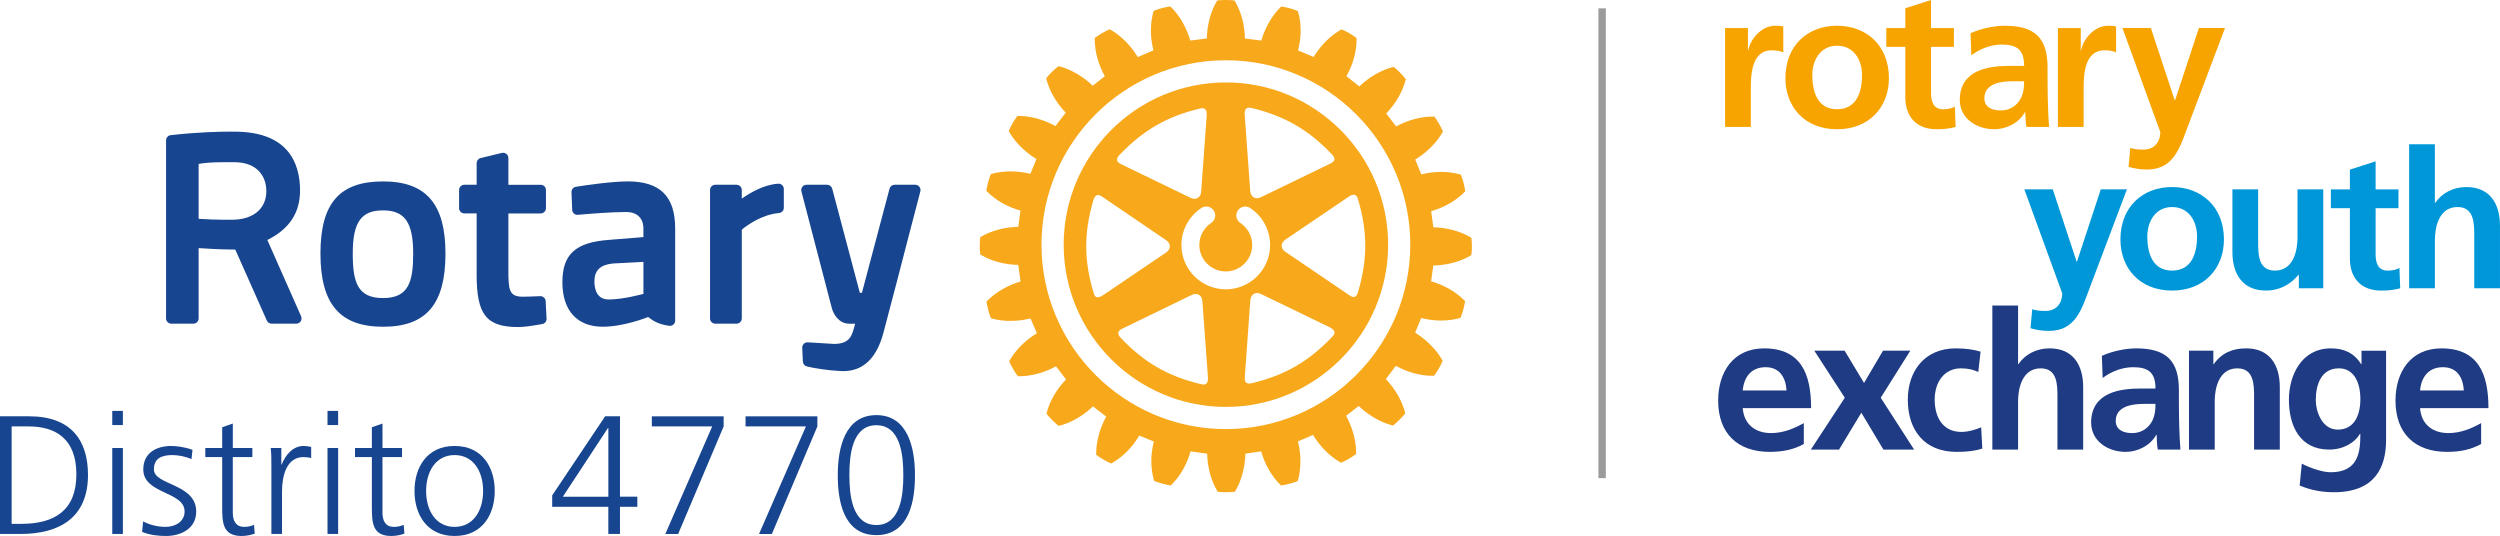 <svg xmlns="http://www.w3.org/2000/svg" id="Camada_2" data-name="Camada 2" viewBox="0 0 1617.78 346.84"><defs><style>      .cls-1 {        fill: #f7a400;      }      .cls-2 {        fill: #f7a81b;      }      .cls-3 {        fill: #0097d9;      }      .cls-4 {        fill: #9c9b9b;      }      .cls-5 {        fill: #1f3b83;      }      .cls-6 {        fill: #17458f;      }    </style></defs><g id="Camada_1-2" data-name="Camada 1"><g><g><path class="cls-6" d="M353.1,194.87l.59,11.3c.09,1.69-1.1,3.2-2.77,3.52-4.78.88-11.35,1.95-15.46,1.95-20.71,0-27.02-7.93-27.02-33.88v-39.65h-7.94c-1.89,0-3.42-1.53-3.42-3.42v-11.73c0-1.89,1.53-3.4,3.42-3.4h7.94v-13.94c0-1.58,1.07-2.96,2.59-3.33l13.72-3.34c1.01-.24,2.08-.02,2.91.63.83.66,1.32,1.64,1.32,2.69v17.3h20.9c1.9,0,3.41,1.51,3.41,3.4v11.73c0,1.89-1.51,3.42-3.41,3.42h-20.9v36.76c0,12.72.45,17.13,9.37,17.13,3.29,0,8.43-.23,11.2-.37,1.84-.04,3.48,1.34,3.56,3.23M288.27,164.07c0,32.75-12.45,47.37-40.35,47.37s-40.55-14.61-40.55-47.37,12.51-46.67,40.55-46.67,40.35,14.82,40.35,46.67M267.38,164.07c0-20.11-5.47-27.93-19.46-27.93s-19.65,7.3-19.65,27.93c0,18.7,3.13,28.81,19.65,28.81s19.46-10.57,19.46-28.81M594.95,120.88c-.63-.84-1.63-1.32-2.7-1.32h-13.32c-1.54,0-2.89,1.04-3.3,2.53l-17.86,67.37h-1.37l-17.88-67.37c-.4-1.49-1.75-2.53-3.3-2.53h-13.31c-1.07,0-2.06.48-2.72,1.32-.64.84-.86,1.93-.6,2.94l19.68,75.55c.98,3.75,4.45,10.1,11.3,10.1h3.81c-.33,1.26-.68,2.61-1.06,3.77l-.18.57c-1.07,3.48-2.67,8.75-12.39,8.75l-17.02-1.04c-.96-.08-1.9.27-2.57.96-.7.69-1.09,1.63-1.04,2.6l.42,8.92c.07,1.5,1.12,2.77,2.6,3.14,5.02,1.24,14.59,2.69,22.47,2.99.38.02.72.02,1.08.02,12.84,0,21.55-8.31,25.94-24.67,5.11-19.15,11.49-43.8,16.14-61.79,2.11-8.1,3.92-15.08,5.23-20.05l2.56-9.8c.27-1.03.03-2.11-.61-2.96M194.85,204.67c.46,1.05.36,2.27-.26,3.24-.64.97-1.71,1.55-2.87,1.55h-15.94c-1.34,0-2.58-.8-3.11-2.03l-20.41-45.92c-10.15-.07-18.97-.61-23.72-.95v45.49c0,1.89-1.52,3.41-3.4,3.41h-14.25c-1.9,0-3.43-1.52-3.43-3.41v-115.2c0-1.74,1.31-3.2,3.04-3.39,18.29-2.07,32.91-2.28,38.34-2.28,1.87,0,2.87.01,2.87.01,35.08,0,42.45,20.72,42.45,38.07,0,14.5-6.93,24.97-21.16,32.03l21.85,49.37ZM151.64,104.97h-7.51c-8.39,0-13.17.63-15.59,1.12v35.51c4.01.28,11.72.69,22.11.58,13.39-.14,21.7-7.25,21.7-18.54,0-9.02-5.44-18.67-20.7-18.67M436.92,147.84v59.62c0,.99-.43,1.93-1.17,2.57-.76.65-1.75.95-2.72.81-6.98-.98-10.3-3.16-13.6-5.7-.14.06-15.58,6.29-29.37,6.29-16.61,0-26.13-10.48-26.13-28.8s8.72-25.81,30.1-27.4l22.33-1.8v-5.42c0-6.86-4.07-10.81-11.17-10.81-9.78,0-23.74,1.15-31.19,1.81-.93.1-1.87-.2-2.58-.82-.69-.6-1.12-1.5-1.15-2.42l-.45-11.4c-.07-1.74,1.17-3.25,2.87-3.5,6.65-1.06,23.23-3.48,33.58-3.48,20.91,0,30.64,9.68,30.64,30.44M396.55,170.53c-8.06.76-11.9,4.44-11.9,11.54,0,4.36,1.2,11.73,9.2,11.73,9.49,0,22.39-3.58,22.52-3.62v-20.71l-19.82,1.05ZM503.59,118.88c-9.07.54-18.01,5.73-23.57,9.67v-5.59c0-1.89-1.53-3.4-3.42-3.4h-13.71c-1.89,0-3.42,1.51-3.42,3.4v83.09c0,1.89,1.53,3.41,3.42,3.41h13.71c1.89,0,3.42-1.52,3.42-3.41v-57.43c3.1-2.58,12.68-9.77,24.09-10.77,1.75-.15,3.11-1.63,3.11-3.4v-12.18c0-.95-.38-1.84-1.08-2.47-.67-.66-1.62-1.01-2.55-.93"></path><path class="cls-2" d="M952.16,154.32l-.03-.45-.34-.2c-6.75-4.1-15.61-6.4-24.27-6.59-.17-1.15-1.26-9.26-1.39-10.42,8.28-2.35,16.22-6.84,21.78-12.6l.29-.27-.09-.44c-.41-3.08-1.58-7.39-2.65-9.99l-.18-.39-.41-.11c-7.62-2.18-16.74-2.12-25.12,0-.4-1.08-3.5-8.55-3.94-9.6,7.37-4.5,13.85-10.87,17.73-17.78l.21-.33-.16-.43c-1.12-2.66-3.36-6.51-5.15-8.94l-.24-.34h-.46c-7.84-.17-16.6,2.23-24.31,6.39-.68-.94-5.7-7.48-6.39-8.4,6.02-6.2,10.61-14.06,12.58-21.75l.12-.43-.29-.32c-1.79-2.36-4.91-5.53-7.26-7.38l-.32-.24-.44.07c-7.71,1.95-15.53,6.56-21.75,12.54-.95-.73-7.47-5.83-8.41-6.6,4.15-7.33,6.59-15.81,6.59-23.63,0-.22-.04-1.06-.04-1.06l-.33-.26c-2.41-1.89-6.21-4.07-8.98-5.2l-.38-.14-.35.19c-6.92,3.84-13.26,10.28-17.71,17.65-1.11-.43-9.05-3.77-10.09-4.22,1.04-4.16,1.69-8.43,1.69-12.71s-.52-8.54-1.69-12.37l-.1-.4-.42-.17c-2.62-1.12-6.81-2.27-9.9-2.72l-.46-.07-.28.3c-5.72,5.55-10.21,13.45-12.59,21.74-1.18-.2-9.38-1.21-10.63-1.34-.11-8.59-2.43-17.39-6.51-24.23l-.2-.39-.43-.02c-2.96-.37-7.44-.37-10.34,0l-.46.02-.2.39c-4.06,6.77-6.35,15.56-6.49,24.2-1.2.16-9.53,1.17-10.73,1.37-2.38-8.33-6.89-16.27-12.58-21.79l-.32-.32-.46.07c-3.07.46-7.31,1.6-9.93,2.66l-.39.17-.16.4c-1.08,3.9-1.65,8.19-1.65,12.53s.67,8.51,1.65,12.62c-1.05.45-9.05,3.89-10.12,4.33-4.49-7.38-10.84-13.86-17.74-17.75l-.37-.22-.44.15c-2.65,1.16-6.49,3.38-8.92,5.2l-.38.23v1.15c0,7.74,2.4,16.25,6.52,23.63-.9.74-6.92,5.45-7.82,6.18-6.2-5.99-14.04-10.6-21.78-12.61l-.39-.08-.3.28c-2.37,1.78-5.57,4.91-7.39,7.28l-.27.34.1.41c1.94,7.68,6.55,15.54,12.53,21.8-.65.92-5.9,7.75-6.63,8.69-7.5-4.19-16.24-6.67-24.24-6.56l-.4.02-.26.36c-1.76,2.33-3.97,6.09-5.18,8.96l-.17.37.21.39c3.84,6.88,10.33,13.31,17.74,17.81-.4,1.06-3.44,8.46-3.91,9.54-8.52-2.11-17.59-2.14-25.17.07l-.41.11-.15.37c-1.12,2.65-2.28,6.84-2.72,10l-.05.43.3.33c5.53,5.68,13.47,10.18,21.76,12.48-.17,1.18-1.24,9.37-1.39,10.49-8.62.17-17.5,2.44-24.27,6.51l-.37.21-.04.44c-.17,1.49-.28,3.33-.28,5.2s.11,3.68.28,5.16l.04.42.37.2c6.78,4.06,15.57,6.38,24.25,6.51.17,1.19,1.33,9.6,1.47,10.75-8.32,2.44-16.19,6.99-21.72,12.67l-.3.35.04.38c.49,3.11,1.62,7.4,2.7,9.98l.17.39.39.13c7.68,2.19,16.75,2.1,25.18,0,.43,1.07,3.69,8.52,4.14,9.59-7.38,4.42-13.84,10.81-17.75,17.72l-.18.39.15.4c1.13,2.71,3.39,6.55,5.19,8.94l.27.34.39.02c7.92.11,16.68-2.23,24.27-6.43.71.89,5.85,7.58,6.52,8.49-5.96,6.1-10.6,13.93-12.57,21.73l-.11.4.25.34c1.83,2.33,4.98,5.46,7.3,7.34l.34.29.41-.13c7.69-1.91,15.5-6.49,21.78-12.51.96.73,7.6,5.85,8.58,6.58-4.09,7.51-6.48,16.07-6.48,23.86v.88l.39.29c2.31,1.76,6.09,3.91,8.9,5.18l.39.14.41-.2c6.93-3.86,13.33-10.35,17.81-17.82,1.04.42,8.34,3.39,9.41,3.81-1.04,4.12-1.64,8.36-1.64,12.54s.57,8.67,1.69,12.52l.1.41.42.15c2.63,1.12,6.85,2.27,9.95,2.77l.46.06.3-.34c5.73-5.58,10.21-13.51,12.46-21.72,1.21.19,9.6,1.38,10.77,1.51.17,8.67,2.5,17.48,6.56,24.21l.18.37.46.05c2.98.38,7.41.38,10.33,0l.42-.05.21-.37c4.03-6.73,6.34-15.55,6.56-24.26,1.17-.17,9.03-1.27,10.21-1.46,2.32,8.35,6.83,16.21,12.57,21.78l.31.28.38-.03c3.13-.5,7.38-1.6,10.02-2.67l.38-.19.13-.39c1.11-3.88,1.62-8.14,1.62-12.52s-.59-8.55-1.62-12.71c1.08-.41,8.71-3.71,9.77-4.19,4.49,7.41,10.88,13.89,17.76,17.78l.34.17.41-.15c2.74-1.13,6.61-3.36,8.99-5.22l.34-.2s.03-.92.03-1.17c0-7.63-2.42-16.15-6.43-23.61.9-.71,7.2-5.61,8.1-6.33,6.29,5.98,14.13,10.57,21.82,12.56l.41.11.31-.29c2.35-1.84,5.54-5,7.37-7.28l.28-.37-.14-.38c-1.91-7.67-6.49-15.52-12.48-21.79.7-.92,5.78-7.6,6.47-8.54,7.61,4.19,16.36,6.59,24.24,6.42h.43l.26-.32c1.88-2.4,4.06-6.16,5.19-9l.18-.36-.21-.38c-3.76-6.76-10.2-13.21-17.57-17.85.43-1.05,3.44-8.41,3.88-9.47,8.36,2.15,17.44,2.22,25.08,0l.37-.13.17-.38c1.12-2.69,2.26-6.86,2.74-9.96l.04-.43-.32-.33c-5.53-5.74-13.42-10.18-21.65-12.54.18-1.15,1.3-9.04,1.41-10.2,8.71-.15,17.57-2.47,24.33-6.55l.34-.22.03-.46c.2-1.43.28-3.32.28-5.16s-.07-3.68-.28-5.13M793.28,277.67c-65.78,0-119.32-53.54-119.32-119.35s53.54-119.33,119.32-119.33,119.33,53.53,119.33,119.33-53.52,119.35-119.33,119.35"></path><path class="cls-2" d="M793.28,53.34c-57.86,0-104.96,47.1-104.96,104.98s47.09,105,104.96,105,104.99-47.09,104.99-105-47.11-104.98-104.99-104.98M806.48,70.22c1.01-.82,2.35-.56,3.68-.29,21.09,5.11,36.58,14.02,51.7,29.9,1.07,1.13,1.65,2.19,1.65,3.13,0,.09-.03.24-.03.37-.32,1.45-1.94,2.22-3.38,2.91l-44.16,21.39c-1.75.83-3.37.9-4.64.11-1.3-.75-2.11-2.2-2.26-4.1l-3.56-48.93c-.15-2.34.17-3.78,1.01-4.5M724.49,100.2h.03c15.1-15.87,30.57-24.82,51.67-29.88,1.31-.29,2.7-.54,3.62.29.9.7,1.21,2.13,1.04,4.49l-3.57,48.92c-.11,1.88-.89,3.36-2.22,4.09-1.29.77-2.96.73-4.64-.1l-44.14-21.37c-1.45-.72-3.12-1.47-3.42-2.93-.14-1,.35-2.18,1.62-3.5M714.01,190.88c-1.91,1.31-3.33,1.78-4.41,1.39-1.21-.42-1.61-1.74-1.99-3.04-6.25-20.84-6.25-38.7-.07-59.72.53-1.8,1.29-2.79,2.25-3.14,1.42-.51,2.9.53,4.23,1.44l40.58,27.6c1.53,1.01,2.43,2.43,2.43,3.97s-.89,2.89-2.37,3.97l-40.64,27.53ZM780.61,248.33c-.97.79-2.33.55-3.67.21-21.09-5.03-36.59-13.96-51.67-29.86-1.1-1.14-1.62-2.14-1.62-3.04,0-.16,0-.26.03-.44.21-1.39,1.91-2.21,3.33-2.9l44.16-21.43c1.72-.8,3.39-.85,4.69-.08,1.28.75,2.07,2.19,2.22,4.05l3.58,49.03c.14,2.33-.2,3.75-1.05,4.46M793.2,187.22c-15.82,0-28.68-12.86-28.68-28.67,0-9.65,4.81-18.61,12.9-23.95,2.66-1.78,6.25-1.02,8.01,1.63,1.76,2.67,1.05,6.27-1.63,8.03-4.83,3.18-7.69,8.51-7.69,14.29,0,9.41,7.68,17.1,17.09,17.1s17.11-7.68,17.11-17.1c0-5.77-2.87-11.13-7.7-14.3-2.66-1.77-3.39-5.36-1.62-8.02,1.75-2.65,5.36-3.4,8.01-1.64,8.06,5.34,12.9,14.3,12.9,23.97,0,15.81-12.87,28.67-28.69,28.67M861.91,218.1c-15.05,15.84-30.45,24.76-51.67,29.84-1.8.45-3.04.31-3.81-.33-1.11-.93-.96-2.79-.85-4.4l3.52-48.95c.22-1.9.97-3.34,2.31-4.14,1.3-.7,2.97-.64,4.61.15l44.18,21.39c2.06,1.02,3.16,2.02,3.38,3.12.21,1.23-.68,2.31-1.67,3.32M876.8,126.15c1.19.4,1.66,1.72,2.03,3.01,6.2,20.86,6.2,38.7,0,59.73-.5,1.81-1.23,2.8-2.19,3.19-1.38.42-2.9-.57-4.17-1.51l-40.62-27.57c-1.56-1.04-2.48-2.46-2.48-3.98s.9-2.91,2.48-4l40.62-27.53c1.83-1.32,3.27-1.73,4.34-1.35"></path></g><g><path class="cls-6" d="M0,269.39h18.87c27.27,0,38.07,15.71,38.07,37.96,0,27.6-18.44,38.18-43.63,38.18H0v-76.14ZM7.53,338.99h6.22c21.6,0,35.67-8.73,35.67-32.07s-13.85-30.98-30.87-30.98H7.53v63.05Z"></path><path class="cls-6" d="M79.52,275.06h-6.87v-9.16h6.87v9.16ZM72.65,289.9h6.87v55.63h-6.87v-55.63Z"></path><path class="cls-6" d="M92.61,337.46c4.15,2.07,9.16,3.49,14.51,3.49,6.55,0,12.33-3.6,12.33-9.93,0-13.2-26.73-11.13-26.73-27.27,0-11.02,8.94-15.16,18.11-15.16,2.95,0,8.84.65,13.74,2.51l-.65,6c-3.6-1.64-8.51-2.62-12.33-2.62-7.09,0-12,2.18-12,9.27,0,10.36,27.38,9.05,27.38,27.27,0,11.78-11.02,15.82-19.42,15.82-5.35,0-10.69-.65-15.6-2.62l.65-6.76Z"></path><path class="cls-6" d="M163.29,295.79h-12.65v36c0,5.02,1.85,9.16,7.42,9.16,2.62,0,4.36-.54,6.33-1.31l.44,5.67c-1.64.65-5.02,1.53-8.4,1.53-12.22,0-12.65-8.4-12.65-18.54v-32.51h-10.91v-5.89h10.91v-13.42l6.87-2.4v15.82h12.65v5.89Z"></path><path class="cls-6" d="M175.62,302.34c0-6.11,0-8.4-.44-12.44h6.87v10.69h.22c2.51-6.22,7.2-12,14.29-12,1.64,0,3.6.33,4.8.65v7.2c-1.42-.44-3.27-.66-5.02-.66-10.91,0-13.85,12.22-13.85,22.25v27.49h-6.87v-43.2Z"></path><path class="cls-6" d="M218.81,275.06h-6.87v-9.16h6.87v9.16ZM211.94,289.9h6.87v55.63h-6.87v-55.63Z"></path><path class="cls-6" d="M260.15,295.79h-12.65v36c0,5.02,1.85,9.16,7.42,9.16,2.62,0,4.36-.54,6.33-1.31l.44,5.67c-1.64.65-5.02,1.53-8.4,1.53-12.22,0-12.65-8.4-12.65-18.54v-32.51h-10.91v-5.89h10.91v-13.42l6.87-2.4v15.82h12.65v5.89Z"></path><path class="cls-6" d="M294.19,288.59c18,0,25.96,13.96,25.96,29.13s-7.96,29.12-25.96,29.12-25.96-13.96-25.96-29.12,7.96-29.13,25.96-29.13ZM294.19,340.95c12,0,18.44-10.36,18.44-23.23s-6.44-23.24-18.44-23.24-18.44,10.36-18.44,23.24,6.44,23.23,18.44,23.23Z"></path><path class="cls-6" d="M357.34,320.55l34.25-51.16h9.6v52.03h11.24v6.54h-11.24v17.56h-7.53v-17.56h-36.33v-7.42ZM393.67,276.92h-.22l-29.23,44.51h29.45v-44.51Z"></path><path class="cls-6" d="M460.86,275.94h-39.05v-6.54h46.47v6.54l-29.45,69.6h-8.29l30.33-69.6Z"></path><path class="cls-6" d="M521.51,275.94h-39.05v-6.54h46.47v6.54l-29.45,69.6h-8.29l30.33-69.6Z"></path><path class="cls-6" d="M592.09,307.46c0,15.93-3.27,38.83-24.98,38.83s-24.98-22.91-24.98-38.83c0-17.78,4.69-38.83,24.98-38.83s24.98,21.05,24.98,38.83ZM549.65,307.46c0,12.65,1.64,32.29,17.45,32.29s17.45-19.64,17.45-32.29-1.64-32.29-17.45-32.29-17.45,19.64-17.45,32.29Z"></path></g><rect class="cls-4" x="1034.36" y="5.4" width="4.78" height="304.01"></rect><g><path class="cls-5" d="M1127.75,252.66c.75-8.58,5.47-15.04,14.79-15.04s13.05,6.96,13.55,15.04h-28.34ZM1167.27,273.79c-6.21,3.48-13.17,6.46-21.25,6.46-10.32,0-17.52-5.84-18.27-16.16h44.24c0-22.37-6.71-38.65-30.45-38.65-19.88,0-29.7,15.29-29.7,33.8,0,21,12.3,33.18,33.43,33.18,8.95,0,15.91-1.74,22-5.09v-13.55h0ZM1193.8,257.38l-22,33.56h18.27l14.42-23.86,14.29,23.86h19.88l-21.62-33.56,19.14-30.45h-17.65l-12.3,20.88-12.55-20.88h-19.64l19.76,30.45h0ZM1281.67,227.55c-4.6-1.37-9.45-2.11-16.16-2.11-20.01,0-30.95,14.66-30.95,33.18,0,19.51,10.56,33.8,31.57,33.8,6.84,0,11.81-.62,16.65-2.11l-.75-13.79c-2.86,1.24-8.08,2.98-12.8,2.98-11.68,0-17.27-9.07-17.27-20.88s6.59-20.26,16.9-20.26c5.1,0,8.33.99,11.31,2.36l1.49-13.17h0ZM1289.27,290.93h16.65v-31.32c0-8.2,2.61-21.25,14.67-21.25,10.69,0,10.81,10.56,10.81,18.39v34.18h16.65v-40.39c0-14.42-6.59-25.11-21.75-25.11-8.7,0-15.91,3.98-20.13,10.19h-.25v-37.91h-16.65v93.21h0ZM1360.67,244.58c5.59-4.23,12.68-6.96,19.76-6.96,9.82,0,14.41,3.48,14.41,13.79h-9.2c-6.96,0-15.16.62-21.5,3.73-6.34,3.11-10.94,8.7-10.94,18.27,0,12.18,11.06,19.01,22.37,19.01,7.58,0,15.91-3.98,19.76-11.06h.25c.12,1.99.12,6.21.74,9.57h14.66c-.37-4.97-.62-9.44-.74-14.29-.12-4.72-.25-9.57-.25-16.03v-8.2c0-18.89-8.08-26.97-27.59-26.97-7.08,0-15.78,1.86-22.25,4.85l.5,14.29h0ZM1369.12,272.42c0-9.82,11.06-11.06,18.52-11.06h7.21c0,4.97-.75,9.57-3.48,13.18-2.61,3.48-6.59,5.72-11.68,5.72-5.97,0-10.56-2.36-10.56-7.83M1416.52,290.93h16.65v-31.32c0-8.2,2.61-21.25,14.66-21.25,10.69,0,10.81,10.56,10.81,18.39v34.18h16.65v-40.39c0-14.42-6.59-25.11-21.75-25.11-8.7,0-15.78,2.86-21,10.19h-.25v-8.7h-15.78v64h0ZM1512.75,278.01c-9.57,0-14.17-10.69-14.17-19.39,0-9.82,3.6-20.26,14.92-20.26,9.69,0,13.92,8.95,13.92,19.88s-4.22,19.76-14.66,19.76M1528.16,226.93v8.7h-.25c-4.6-7.33-11.19-10.19-19.64-10.19-19.14,0-27.09,17.77-27.09,33.18,0,17.15,7.21,32.31,26.1,32.31,9.32,0,16.78-4.72,19.88-10.19h.25c0,11.06-.87,24.86-19.26,24.86-5.22,0-13.54-2.86-18.64-5.59l-1.37,14.17c7.95,3.35,15.53,4.35,22.12,4.35,26.84,0,33.8-16.4,33.8-33.8v-57.79h-15.91ZM1566.06,252.66c.74-8.58,5.47-15.04,14.79-15.04s13.05,6.96,13.54,15.04h-28.33ZM1605.58,273.79c-6.21,3.48-13.17,6.46-21.25,6.46-10.31,0-17.52-5.84-18.27-16.16h44.24c0-22.37-6.71-38.65-30.45-38.65-19.88,0-29.7,15.29-29.7,33.8,0,21,12.3,33.18,33.43,33.18,8.95,0,15.91-1.74,22-5.09v-13.55h0Z"></path><path class="cls-3" d="M1328.38,122.54h-18.39l24.48,67.24c0,6.84-4.1,11.43-10.81,11.43-4.1,0-6.46-.37-8.58-1.12l-1.12,12.31c3.85,1.12,7.83,1.74,11.81,1.74,17.4,0,21.25-13.92,26.59-28.09l23.99-63.51h-16.9l-15.41,46.73h-.25l-15.41-46.73h0ZM1372.15,154.97c0,18.39,12.31,33.06,33.43,33.06s33.56-14.67,33.56-33.06c0-21.13-14.54-33.93-33.56-33.93s-33.43,12.8-33.43,33.93M1389.55,152.99c0-9.57,5.22-19.01,16.03-19.01s16.16,9.2,16.16,19.01c0,10.69-3.35,22.12-16.16,22.12s-16.03-11.56-16.03-22.12M1503.4,122.54h-16.65v31.32c0,8.2-2.61,21.25-14.67,21.25-10.69,0-10.81-10.56-10.81-18.39v-34.18h-16.65v40.39c0,14.42,6.59,25.1,21.75,25.1,8.7,0,15.91-3.98,21-10.19h.25v8.7h15.78v-64h0ZM1520.64,167.28c0,12.68,7.21,20.76,20.26,20.76,4.97,0,8.82-.5,12.3-1.49l-.5-13.17c-1.74,1.12-4.6,1.74-7.58,1.74-6.34,0-7.83-5.1-7.83-10.56v-29.83h14.79v-12.18h-14.79v-18.14l-16.65,5.34v12.8h-12.3v12.18h12.3v32.56h0ZM1559,186.54h16.65v-31.32c0-8.2,2.61-21.25,14.66-21.25,10.69,0,10.81,10.56,10.81,18.39v34.18h16.65v-40.39c0-14.42-6.59-25.1-21.75-25.1-8.7,0-15.91,3.98-20.13,10.19h-.25v-37.9h-16.65v93.21h0Z"></path><path class="cls-1" d="M1116.32,82.15h16.65v-23.49c0-9.2,0-26.1,13.55-26.1,2.98,0,5.97.5,7.46,1.37v-16.78c-1.74-.5-3.48-.5-5.1-.5-9.94,0-16.78,10.07-17.52,16.03h-.25v-14.54h-14.79v64h0ZM1155.36,50.58c0,18.39,12.3,33.06,33.43,33.06s33.56-14.67,33.56-33.06c0-21.13-14.54-33.93-33.56-33.93s-33.43,12.8-33.43,33.93M1172.76,48.59c0-9.57,5.22-19.01,16.03-19.01s16.16,9.2,16.16,19.01c0,10.69-3.36,22.12-16.16,22.12s-16.03-11.56-16.03-22.12M1232.95,62.88c0,12.68,7.21,20.76,20.26,20.76,4.97,0,8.82-.5,12.3-1.49l-.5-13.17c-1.74,1.12-4.6,1.74-7.58,1.74-6.34,0-7.83-5.1-7.83-10.56v-29.83h14.79v-12.18h-14.79V0l-16.65,5.34v12.8h-12.3v12.18h12.3v32.56h0ZM1275.66,35.79c5.59-4.22,12.68-6.96,19.76-6.96,9.82,0,14.42,3.48,14.42,13.8h-9.2c-6.96,0-15.16.62-21.5,3.73-6.34,3.11-10.94,8.7-10.94,18.27,0,12.18,11.06,19.01,22.37,19.01,7.58,0,15.91-3.98,19.76-11.06h.25c.13,1.99.13,6.21.75,9.57h14.66c-.37-4.97-.62-9.45-.74-14.29-.13-4.72-.25-9.57-.25-16.03v-8.2c0-18.89-8.08-26.97-27.59-26.97-7.08,0-15.78,1.86-22.25,4.85l.5,14.29h0ZM1284.11,63.63c0-9.82,11.06-11.06,18.52-11.06h7.21c0,4.97-.75,9.57-3.48,13.17-2.61,3.48-6.59,5.72-11.68,5.72-5.97,0-10.56-2.36-10.56-7.83M1331.69,82.15h16.65v-23.49c0-9.2,0-26.1,13.55-26.1,2.98,0,5.97.5,7.46,1.37v-16.78c-1.74-.5-3.48-.5-5.09-.5-9.94,0-16.78,10.07-17.52,16.03h-.25v-14.54h-14.79v64h0ZM1391.85,18.14h-18.39l24.48,67.23c0,6.84-4.1,11.43-10.81,11.43-4.1,0-6.46-.37-8.58-1.12l-1.12,12.3c3.85,1.12,7.83,1.74,11.81,1.74,17.4,0,21.25-13.92,26.6-28.09l23.99-63.51h-16.9l-15.41,46.73h-.25l-15.41-46.73h0Z"></path></g></g></g></svg>